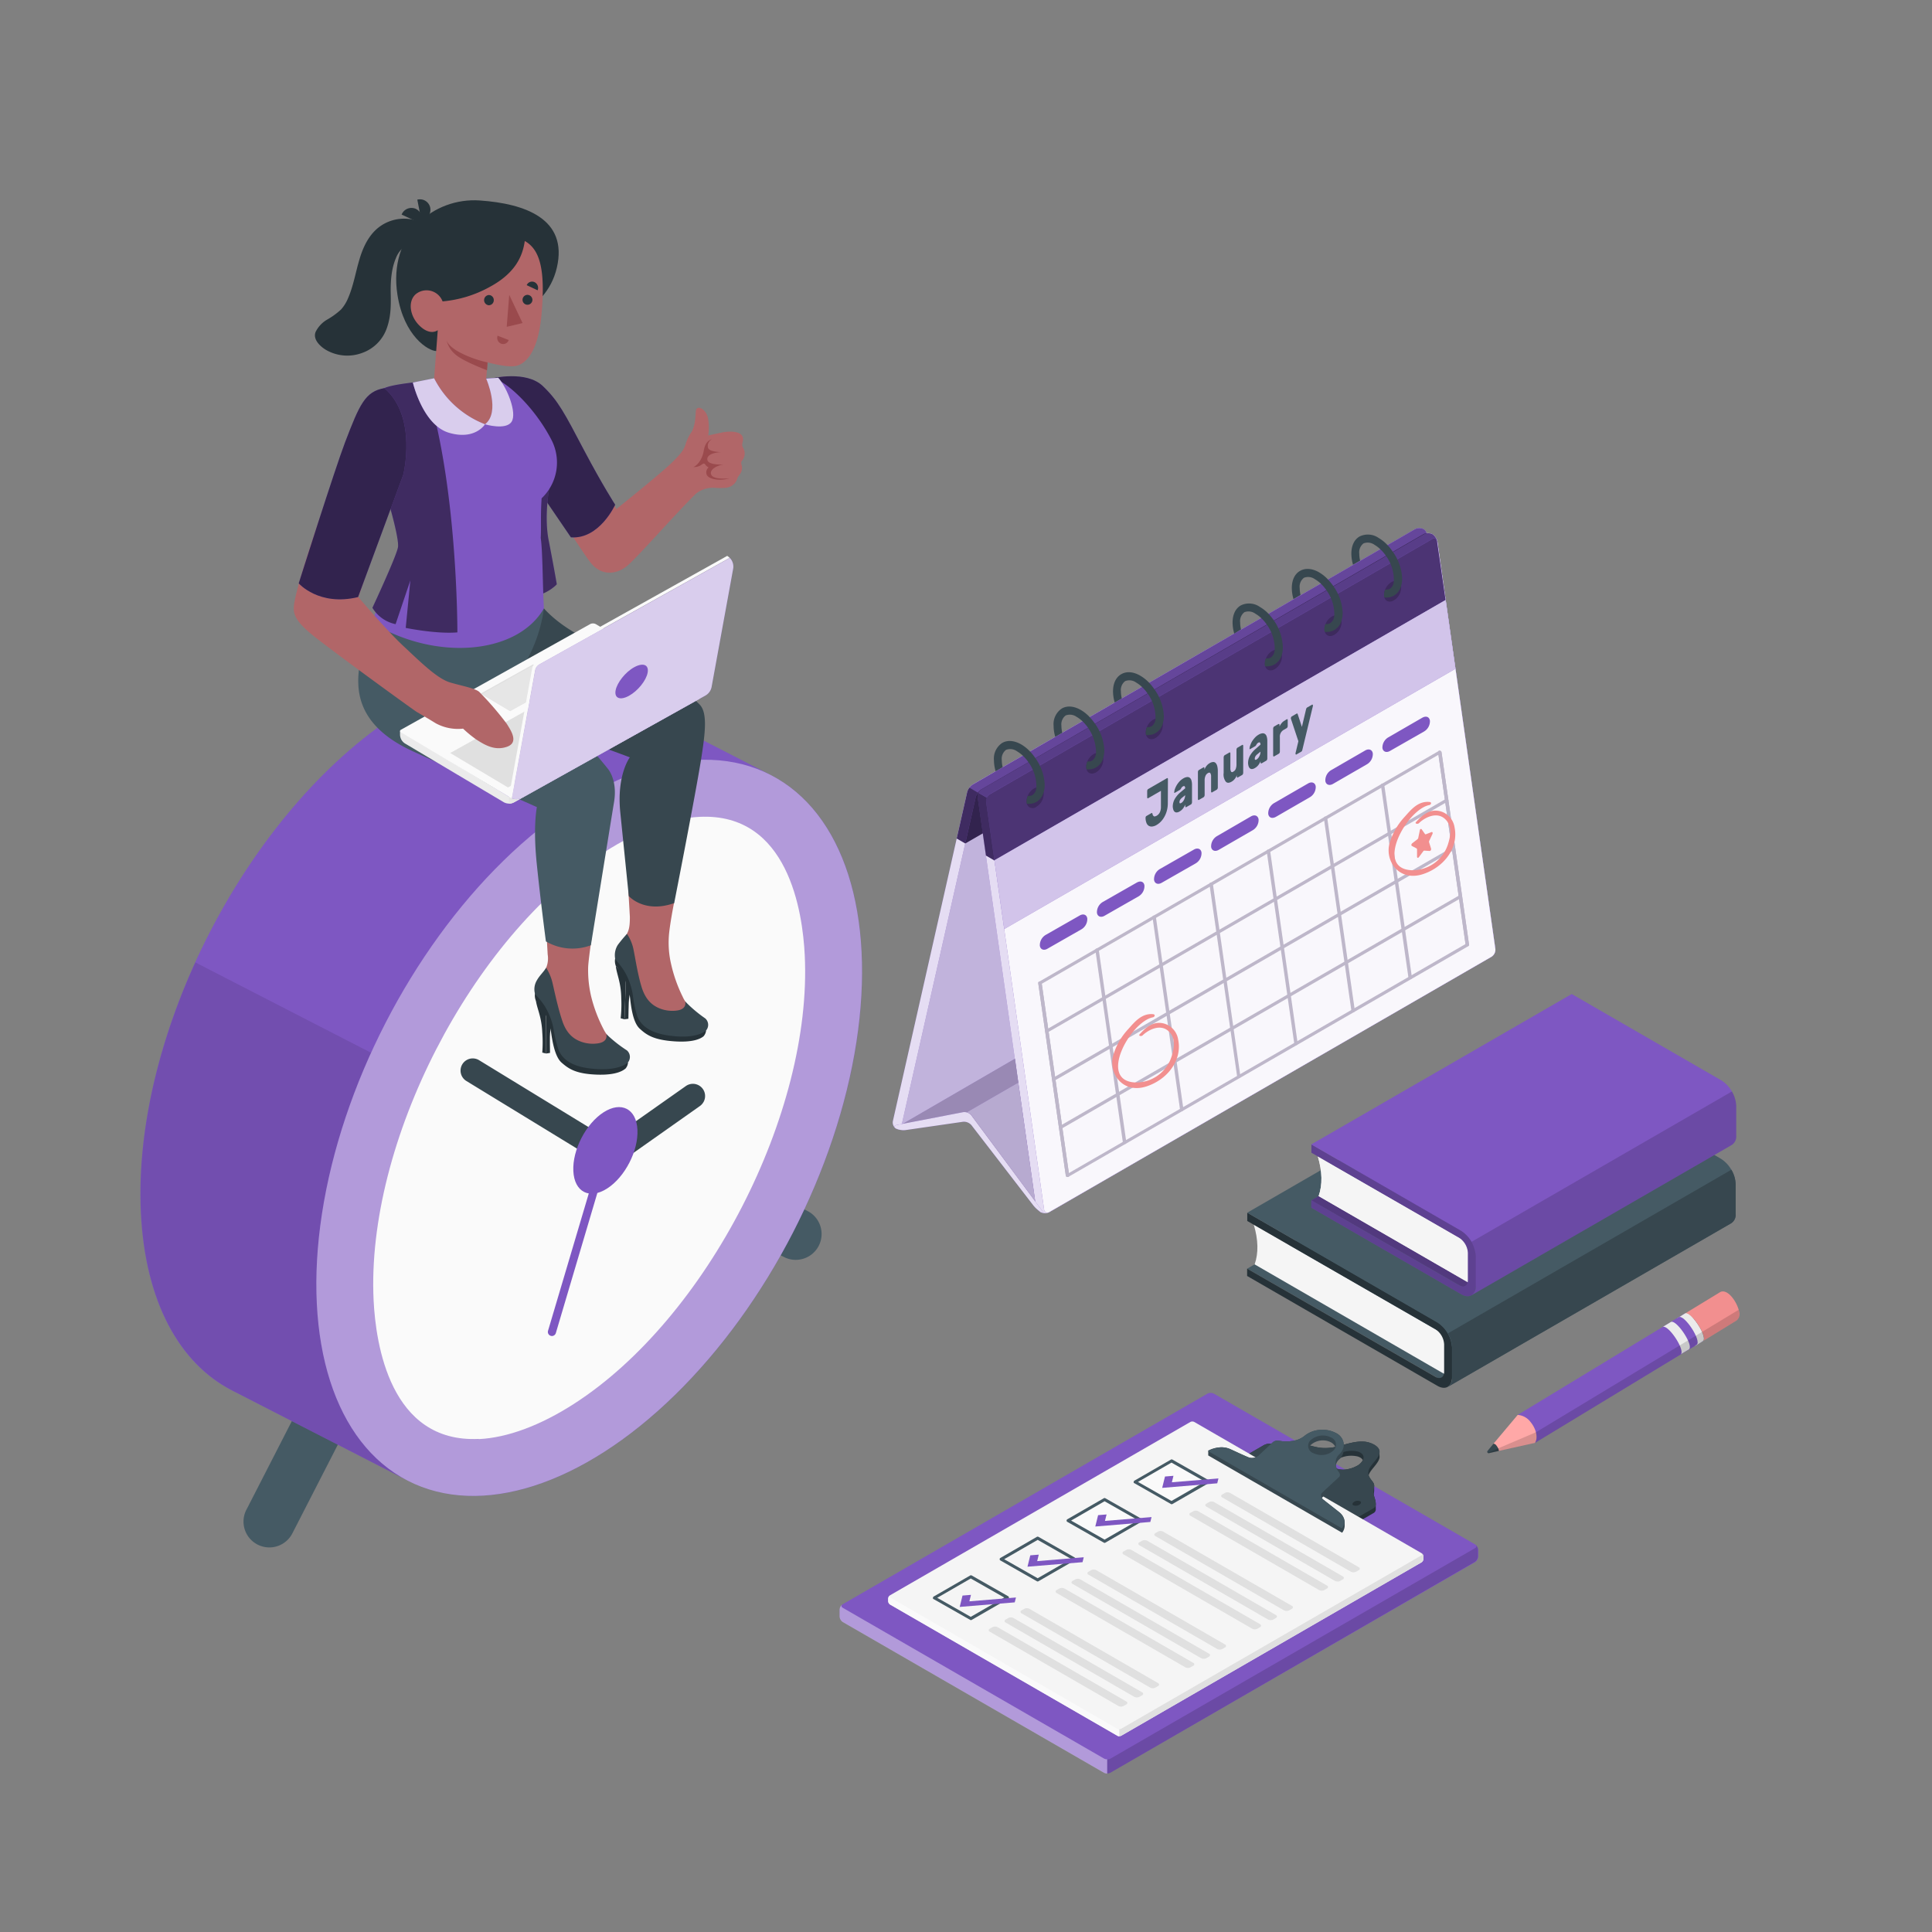 <svg xmlns="http://www.w3.org/2000/svg" viewBox="0 0 500 500"><rect x="0" y="0" width="500" height="500" fill="#808080" stroke="none"/><!--Time Management--><g id="freepik--Calendar--inject-1--inject-5"><g id="freepik--calendar--inject-1--inject-5"><g id="freepik--calendar--inject-1--inject-5"><path d="M231.89,292.08a1.89,1.89,0,0,1-.8-2L250.31,205a3.58,3.58,0,0,1,1.47-2L366.18,137a2.52,2.52,0,0,1,2.27,0,1.91,1.91,0,0,1,.81,2L350,224a3.49,3.49,0,0,1-1.47,2L234.16,292A2.52,2.52,0,0,1,231.89,292.08Z" style="fill:#7E57C2"></path><path d="M231.89,292.08a1.89,1.89,0,0,1-.8-2L250.31,205a3.58,3.58,0,0,1,1.47-2L366.18,137a2.52,2.52,0,0,1,2.27,0,1.91,1.91,0,0,1,.81,2L350,224a3.49,3.49,0,0,1-1.47,2L234.16,292A2.52,2.52,0,0,1,231.89,292.08Z" style="fill:#fff;opacity:0.8"></path><path d="M252.51,206.29l-19.22,85.1c-.17.73.23,1,.87.65L348.56,226a3.49,3.49,0,0,0,1.47-2l19.23-85.1c.16-.73-.23-1-.88-.64L254,204.29A3.55,3.55,0,0,0,252.51,206.29Z" style="fill:#7E57C2"></path><path d="M252.51,206.29l-19.22,85.1c-.17.73.23,1,.87.65L348.56,226a3.49,3.49,0,0,0,1.47-2l19.23-85.1c.16-.73-.23-1-.88-.64L254,204.29A3.55,3.55,0,0,0,252.51,206.29Z" style="fill:#fff;opacity:0.6"></path><path d="M252.51,206.29l-19.22,85.1c-.17.73.23,1,.87.65L348.56,226a3.49,3.49,0,0,0,1.47-2l19.23-85.1c.16-.73-.23-1-.88-.64L254,204.29A3.55,3.55,0,0,0,252.51,206.29Z" style="opacity:0.05"></path><path d="M370.66,138.2a2.51,2.51,0,0,0-2.28.05L254,204.29a2.15,2.15,0,0,0-1,2l15,105.41a3.1,3.1,0,0,0,1.29,2,2.54,2.54,0,0,0,2.28,0L386,247.61a2.17,2.17,0,0,0,1-2L372,140.18A3.1,3.1,0,0,0,370.66,138.2Z" style="fill:#7E57C2"></path><path d="M370.66,138.2a2.51,2.51,0,0,0-2.28.05L254,204.29a2.15,2.15,0,0,0-1,2l15,105.41a3.1,3.1,0,0,0,1.29,2,2.54,2.54,0,0,0,2.28,0L386,247.61a2.17,2.17,0,0,0,1-2L372,140.18A3.1,3.1,0,0,0,370.66,138.2Z" style="fill:#fff;opacity:0.8"></path><path d="M255.21,207.58l15,105.41a.86.86,0,0,0,1.37.67L386,247.61a2.17,2.17,0,0,0,1-2L372,140.18a.85.85,0,0,0-1.37-.66l-114.39,66A2.16,2.16,0,0,0,255.21,207.58Z" style="fill:#7E57C2"></path><path d="M255.21,207.58l15,105.41a.86.86,0,0,0,1.37.67L386,247.61a2.17,2.17,0,0,0,1-2L372,140.18a.85.85,0,0,0-1.37-.66l-114.39,66A2.16,2.16,0,0,0,255.21,207.58Z" style="fill:#fff;opacity:0.95"></path><path d="M263.54,280.17l-13.43,7.75h0a2,2,0,0,0-.83,0l-15.85,3.05h0L262.67,274Z" style="fill:#7E57C2"></path><path d="M263.54,280.17l-13.43,7.75h0a2,2,0,0,0-.83,0l-15.85,3.05h0L262.67,274Z" style="fill:#fff;opacity:0.5"></path><path d="M263.54,280.17l-13.43,7.75h0a2,2,0,0,0-.83,0l-15.85,3.05h0L262.67,274Z" style="opacity:0.2"></path><path d="M267.92,310.9l-16.5-22.24a2.26,2.26,0,0,0-1.25-.78l13.37-7.71Z" style="fill:#7E57C2"></path><path d="M267.92,310.9l-16.5-22.24a2.26,2.26,0,0,0-1.25-.78l13.37-7.71Z" style="fill:#fff;opacity:0.6"></path><path d="M267.92,310.9l-16.5-22.24a2.26,2.26,0,0,0-1.25-.78l13.37-7.71Z" style="opacity:0.1"></path><path d="M267.41,311.94l-16-20.75a2.59,2.59,0,0,0-2.17-.88l-14.94,2.16a4.4,4.4,0,0,1-2.44-.44c-.61-.35-.51-.75.23-.89l17.16-3.31a2.34,2.34,0,0,1,2.14.84l18.21,24.52c.44.61.31.81-.3.46A8,8,0,0,1,267.41,311.94Z" style="fill:#7E57C2"></path><path d="M267.41,311.94l-16-20.75a2.59,2.59,0,0,0-2.17-.88l-14.94,2.16a4.4,4.4,0,0,1-2.44-.44c-.61-.35-.51-.75.23-.89l17.16-3.31a2.34,2.34,0,0,1,2.14.84l18.21,24.52c.44.61.31.81-.3.46A8,8,0,0,1,267.41,311.94Z" style="fill:#fff;opacity:0.8"></path><path d="M369.29,138.47a1.86,1.86,0,0,0-.83-1.54,2.54,2.54,0,0,0-2.28,0L251.78,203a3.61,3.61,0,0,0-1.47,2l-2.71,12,2.2,1.27,116.74-67.4,2.72-12a2.13,2.13,0,0,0,0-.42Z" style="fill:#7E57C2"></path><path d="M369.26,138.89c.16-.73-.23-1-.88-.64L254,204.29a3.55,3.55,0,0,0-1.48,2l-2.71,12,116.74-67.4Z" style="opacity:0.6"></path><path d="M253.09,205.13a3.13,3.13,0,0,0-.57,1.16l-2.72,12L247.6,217l2.71-12a3.24,3.24,0,0,1,.58-1.16Z" style="opacity:0.5"></path><path d="M369.29,138.47c-.05-.41-.41-.52-.91-.22L254,204.29a3.08,3.08,0,0,0-.9.84l-2.2-1.27a3.18,3.18,0,0,1,.89-.84L366.18,137a2.54,2.54,0,0,1,2.28,0A1.86,1.86,0,0,1,369.29,138.47Z" style="opacity:0.2"></path><path d="M372.09,141.19h0l-.14-1,0-.15s0,0,0,0h0a3.13,3.13,0,0,0-1.25-1.79,2.51,2.51,0,0,0-2.28.05L254,204.29a2,2,0,0,0-.79.9h0a2,2,0,0,0-.2,1.12l2.16,15.1,2.2,1.28,116.75-67.4Z" style="fill:#7E57C2"></path><path d="M374.11,155.29l-116.75,67.4-2.15-15.11a2,2,0,0,1,.19-1.12,2.17,2.17,0,0,1,.79-.9l114.4-66a.83.83,0,0,1,1.31.43V140l0,.15.14,1h0Z" style="opacity:0.4"></path><path d="M257.36,222.69l-2.2-1.28L253,206.31a2,2,0,0,1,.2-1.12l2.21,1.27a2,2,0,0,0-.2,1.12Z" style="opacity:0.5"></path><path d="M371.91,140a.83.83,0,0,0-1.32-.47l-114.4,66a2,2,0,0,0-.78.9l-2.21-1.27a2,2,0,0,1,.79-.9l114.39-66a2.51,2.51,0,0,1,2.28-.05A3,3,0,0,1,371.91,140Z" style="opacity:0.3"></path><g style="opacity:0.2"><path d="M265.7,207.7a3.94,3.94,0,0,1,1.86-3.62c1.22-.7,2.35-.22,2.54,1.08a3.93,3.93,0,0,1-1.87,3.62A1.54,1.54,0,0,1,265.7,207.7Z"></path><path d="M281.13,198.8a3.91,3.91,0,0,1,1.87-3.62c1.21-.71,2.35-.22,2.53,1.07a3.94,3.94,0,0,1-1.86,3.63C282.45,200.58,281.31,200.1,281.13,198.8Z"></path><path d="M296.54,189.9a3.92,3.92,0,0,1,1.86-3.62c1.22-.7,2.35-.22,2.54,1.08a4,4,0,0,1-1.87,3.62C297.86,191.68,296.72,191.2,296.54,189.9Z"></path><path d="M327.37,172.1a3.92,3.92,0,0,1,1.86-3.62c1.22-.7,2.35-.22,2.54,1.08a3.94,3.94,0,0,1-1.87,3.62C328.69,173.88,327.55,173.4,327.37,172.1Z"></path><path d="M342.8,163.19a3.91,3.91,0,0,1,1.87-3.62c1.21-.7,2.35-.22,2.53,1.08a3.92,3.92,0,0,1-1.86,3.62C344.12,165,343,164.49,342.8,163.19Z"></path><path d="M358.21,154.29a3.94,3.94,0,0,1,1.86-3.62c1.22-.7,2.35-.22,2.54,1.08a3.93,3.93,0,0,1-1.87,3.62C359.53,156.07,358.39,155.59,358.21,154.29Z"></path></g><path d="M270.37,203.06a7.23,7.23,0,0,1-.12,1.33,6.56,6.56,0,0,1-.17.67,4.08,4.08,0,0,1-1.84,2.46,3.81,3.81,0,0,1-1.95.51l-.54,0-.06-.29a3.47,3.47,0,0,1,.29-1.77,2,2,0,0,0,1.23-.21,2.56,2.56,0,0,0,1-1.92.38.38,0,0,0,0-.1,6.12,6.12,0,0,0,0-.65,10.68,10.68,0,0,0-2.06-5.85,11.37,11.37,0,0,0-1.46-1.69,8.28,8.28,0,0,0-1.47-1.1,3,3,0,0,0-2.86-.39,2.92,2.92,0,0,0-1.1,2.67,8,8,0,0,0,.23,1.82l-1.85,1.07,0-.12a10.39,10.39,0,0,1-.41-2.77,4.84,4.84,0,0,1,2.14-4.46c1.37-.79,3.11-.65,4.93.39a10.14,10.14,0,0,1,2.27,1.83,12.53,12.53,0,0,1,1.39,1.73A12.83,12.83,0,0,1,270.37,203.06Z" style="fill:#37474f"></path><path d="M285.8,194.15a7.15,7.15,0,0,1-.12,1.33,5,5,0,0,1-.16.69,4.12,4.12,0,0,1-1.85,2.44,3.81,3.81,0,0,1-1.95.51l-.53,0a1.36,1.36,0,0,1-.06-.29,3.37,3.37,0,0,1,.28-1.77,2,2,0,0,0,1.23-.21,2.51,2.51,0,0,0,1-1.92.31.31,0,0,0,0-.09,4.41,4.41,0,0,0,0-.66,11.49,11.49,0,0,0-3.52-7.54,7.93,7.93,0,0,0-1.47-1.1,3,3,0,0,0-2.86-.38,2.91,2.91,0,0,0-1.1,2.66,8,8,0,0,0,.23,1.82l-1.85,1.07,0-.12a10.36,10.36,0,0,1-.4-2.77,4.84,4.84,0,0,1,2.13-4.46c1.37-.79,3.12-.65,4.93.39a10.14,10.14,0,0,1,2.27,1.83,13.85,13.85,0,0,1,1.39,1.73A12.75,12.75,0,0,1,285.8,194.15Z" style="fill:#37474f"></path><path d="M301.2,185.25a8.36,8.36,0,0,1-.11,1.34,5.2,5.2,0,0,1-.17.68,4,4,0,0,1-1.84,2.44,3.82,3.82,0,0,1-1.95.52,3.15,3.15,0,0,1-.53,0,1.36,1.36,0,0,1-.06-.29,3.37,3.37,0,0,1,.28-1.77,1.88,1.88,0,0,0,1.22-.21,2.5,2.5,0,0,0,1-1.92.28.28,0,0,0,0-.09,4.33,4.33,0,0,0,0-.66,10.73,10.73,0,0,0-2.06-5.84,10.89,10.89,0,0,0-1.46-1.69,8.35,8.35,0,0,0-1.47-1.11,3,3,0,0,0-2.86-.38,2.91,2.91,0,0,0-1.1,2.67,8,8,0,0,0,.23,1.82l-1.86,1.07,0-.13a10.37,10.37,0,0,1-.41-2.76c0-2.09.76-3.67,2.13-4.46s3.12-.66,4.93.39a10.36,10.36,0,0,1,2.28,1.82,13.85,13.85,0,0,1,1.39,1.73A12.82,12.82,0,0,1,301.2,185.25Z" style="fill:#37474f"></path><path d="M332,167.48a7.24,7.24,0,0,1-.11,1.33,7,7,0,0,1-.17.69,4.12,4.12,0,0,1-1.85,2.44,3.85,3.85,0,0,1-1.94.51,3.08,3.08,0,0,1-.53,0,1.55,1.55,0,0,1-.07-.31,3.41,3.41,0,0,1,.27-1.75,2,2,0,0,0,1.24-.2,2.55,2.55,0,0,0,1.05-2,.15.15,0,0,1,0-.07,6.18,6.18,0,0,0,0-.65,10.76,10.76,0,0,0-2.07-5.87,10.87,10.87,0,0,0-1.47-1.69,8.15,8.15,0,0,0-1.45-1.08,3,3,0,0,0-2.86-.39,2.94,2.94,0,0,0-1.09,2.67,7.74,7.74,0,0,0,.22,1.79L319.4,164l0-.1a10.37,10.37,0,0,1-.41-2.76c0-2.09.76-3.67,2.13-4.46a4.84,4.84,0,0,1,4.93.39,9.72,9.72,0,0,1,2.26,1.81,14.09,14.09,0,0,1,1.4,1.73A12.87,12.87,0,0,1,332,167.48Z" style="fill:#37474f"></path><path d="M347.48,158.57a7.34,7.34,0,0,1-.12,1.34c-.05.24-.1.46-.17.69a4,4,0,0,1-1.84,2.43,3.81,3.81,0,0,1-2,.51,4.71,4.71,0,0,1-.53,0,1.65,1.65,0,0,1-.07-.32,3.34,3.34,0,0,1,.27-1.74,1.93,1.93,0,0,0,1.24-.21,2.52,2.52,0,0,0,1.05-2,.15.15,0,0,0,0-.07,6,6,0,0,0,0-.65,10.63,10.63,0,0,0-2.08-5.86,11,11,0,0,0-1.46-1.7,8.52,8.52,0,0,0-1.45-1.08,3,3,0,0,0-2.86-.38,2.89,2.89,0,0,0-1.1,2.67,8.31,8.31,0,0,0,.22,1.78l-1.85,1.08,0-.1a10.37,10.37,0,0,1-.41-2.76c0-2.09.76-3.68,2.14-4.46s3.12-.66,4.92.38A10,10,0,0,1,343.7,150h0a13.92,13.92,0,0,1,1.4,1.73A12.82,12.82,0,0,1,347.48,158.57Z" style="fill:#37474f"></path><path d="M362.88,149.67a7.34,7.34,0,0,1-.12,1.34,6.57,6.57,0,0,1-.16.67,4.11,4.11,0,0,1-1.85,2.46,3.88,3.88,0,0,1-1.95.5l-.52,0a1.65,1.65,0,0,1-.07-.32,3.37,3.37,0,0,1,.27-1.74,2,2,0,0,0,1.24-.21,2.53,2.53,0,0,0,1-2,.13.13,0,0,0,0-.06,4.41,4.41,0,0,0,0-.66,10.65,10.65,0,0,0-2.07-5.86,10.94,10.94,0,0,0-1.47-1.69,8,8,0,0,0-1.44-1.09,3,3,0,0,0-2.86-.38,2.89,2.89,0,0,0-1.1,2.67,7.74,7.74,0,0,0,.22,1.79l-1.86,1.07,0-.1a10.37,10.37,0,0,1-.41-2.76c0-2.09.76-3.67,2.13-4.46a4.86,4.86,0,0,1,4.93.38,10,10,0,0,1,2.25,1.81,12.54,12.54,0,0,1,1.4,1.74A12.79,12.79,0,0,1,362.88,149.67Z" style="fill:#37474f"></path><polygon points="259.91 240.44 376.64 173.1 374.11 155.29 257.36 222.64 259.91 240.44" style="fill:#7E57C2"></polygon><g style="opacity:0.65"><polygon points="259.91 240.44 376.64 173.1 374.11 155.29 257.36 222.64 259.91 240.44" style="fill:#fff"></polygon></g><path d="M269.11,244.76c.15,1,1.06,1.32,2,.75l8.76-5a3.1,3.1,0,0,0,1.52-2.81c-.14-1-1.05-1.32-2-.75l-8.76,5A3.11,3.11,0,0,0,269.11,244.76Z" style="fill:#7E57C2"></path><path d="M283.89,236.23c.14,1,1.05,1.32,2,.75l8.76-5a3.09,3.09,0,0,0,1.53-2.81c-.14-1-1-1.32-2-.75l-8.76,5A3.09,3.09,0,0,0,283.89,236.23Z" style="fill:#7E57C2"></path><path d="M298.67,227.7c.14,1,1.05,1.32,2,.75l8.76-5a3.08,3.08,0,0,0,1.52-2.81c-.14-1-1.05-1.32-2-.75l-8.76,5A3.09,3.09,0,0,0,298.67,227.7Z" style="fill:#7E57C2"></path><path d="M313.44,219.17c.14,1,1.05,1.32,2,.75l8.76-5.06a3.07,3.07,0,0,0,1.52-2.8c-.14-1-1.05-1.32-2-.76L315,216.36A3.08,3.08,0,0,0,313.44,219.17Z" style="fill:#7E57C2"></path><path d="M328.22,210.63c.14,1,1,1.32,2,.76l8.76-5.06a3.09,3.09,0,0,0,1.53-2.8c-.14-1-1.05-1.32-2-.76l-8.76,5.06A3.08,3.08,0,0,0,328.22,210.63Z" style="fill:#7E57C2"></path><path d="M343,202.1c.14,1,1.05,1.32,2,.76l8.76-5.06a3.09,3.09,0,0,0,1.52-2.81c-.14-1-1.05-1.32-2-.75l-8.76,5.06A3.08,3.08,0,0,0,343,202.1Z" style="fill:#7E57C2"></path><path d="M357.77,193.57c.14,1,1.05,1.32,2,.75l8.76-5a3.08,3.08,0,0,0,1.53-2.81c-.14-1-1-1.32-2-.75l-8.76,5.06A3.07,3.07,0,0,0,357.77,193.57Z" style="fill:#7E57C2"></path><g style="opacity:0.17"><path d="M379.8,244.86a.46.46,0,0,1-.49-.36l-7.14-49.84a.37.37,0,0,1,.39-.4.49.49,0,0,1,.5.36l7.13,49.84A.37.37,0,0,1,379.8,244.86Z" style="fill:#7E57C2"></path><path d="M365,253.4a.46.46,0,0,1-.49-.36l-7.14-49.84a.37.37,0,0,1,.39-.4.46.46,0,0,1,.49.36L365.41,253A.37.37,0,0,1,365,253.4Z" style="fill:#7E57C2"></path><path d="M350.24,261.93a.48.48,0,0,1-.5-.36l-7.13-49.84a.37.37,0,0,1,.38-.4.47.47,0,0,1,.5.36l7.14,49.84A.37.37,0,0,1,350.24,261.93Z" style="fill:#7E57C2"></path><path d="M335.46,270.47a.48.48,0,0,1-.5-.37l-7.14-49.84a.37.37,0,0,1,.39-.39.47.47,0,0,1,.5.36l7.13,49.84A.37.37,0,0,1,335.46,270.47Z" style="fill:#7E57C2"></path><path d="M320.68,279a.47.47,0,0,1-.5-.36L313,228.8a.37.37,0,0,1,.39-.4.48.48,0,0,1,.5.36l7.13,49.84A.37.37,0,0,1,320.68,279Z" style="fill:#7E57C2"></path><path d="M305.89,287.54a.47.47,0,0,1-.49-.37l-7.14-49.84c0-.21.14-.38.39-.39a.46.46,0,0,1,.49.36l7.14,49.84A.37.37,0,0,1,305.89,287.54Z" style="fill:#7E57C2"></path><path d="M291.11,296.07a.48.48,0,0,1-.5-.36l-7.13-49.84a.37.37,0,0,1,.39-.4.46.46,0,0,1,.49.36l7.14,49.84A.37.37,0,0,1,291.11,296.07Z" style="fill:#7E57C2"></path><path d="M276.33,304.6a.47.47,0,0,1-.5-.36l-7.14-49.84a.38.38,0,0,1,.39-.4.48.48,0,0,1,.5.37l7.14,49.84A.37.37,0,0,1,276.33,304.6Z" style="fill:#7E57C2"></path><path d="M271,267.22a.47.47,0,0,1-.41-.17.33.33,0,0,1,.08-.52l103.48-59.75a.51.51,0,0,1,.62.12.33.33,0,0,1-.09.52L271.19,267.16A.42.42,0,0,1,271,267.22Z" style="fill:#7E57C2"></path><path d="M272.76,279.68a.5.5,0,0,1-.41-.17.33.33,0,0,1,.09-.52l103.47-59.75a.52.52,0,0,1,.63.12.34.34,0,0,1-.09.52L273,279.62A.39.39,0,0,1,272.76,279.68Z" style="fill:#7E57C2"></path><path d="M274.54,292.14a.5.5,0,0,1-.41-.17.34.34,0,0,1,.09-.53L377.7,231.7a.51.51,0,0,1,.62.12.33.33,0,0,1-.09.52L274.76,292.08A.43.43,0,0,1,274.54,292.14Z" style="fill:#7E57C2"></path><path d="M276.33,304.6a.45.45,0,0,1-.23,0,.41.41,0,0,1-.27-.32l-7.14-49.84a.36.36,0,0,1,.18-.34l103.47-59.74a.51.51,0,0,1,.45,0,.44.44,0,0,1,.27.31l7.13,49.84a.34.34,0,0,1-.17.34L276.54,304.54A.37.37,0,0,1,276.33,304.6Zm-6.72-50,7,49,102.66-59.27-7-49Z" style="fill:#7E57C2"></path></g><g style="opacity:0.17"><path d="M379.8,244.86a.46.46,0,0,1-.49-.36l-7.14-49.84a.37.37,0,0,1,.39-.4.49.49,0,0,1,.5.36l7.13,49.84A.37.37,0,0,1,379.8,244.86Z"></path><path d="M365,253.4a.46.46,0,0,1-.49-.36l-7.14-49.84a.37.37,0,0,1,.39-.4.46.46,0,0,1,.49.36L365.41,253A.37.37,0,0,1,365,253.4Z"></path><path d="M350.24,261.93a.48.48,0,0,1-.5-.36l-7.13-49.84a.37.37,0,0,1,.38-.4.47.47,0,0,1,.5.36l7.14,49.84A.37.37,0,0,1,350.24,261.93Z"></path><path d="M335.46,270.47a.48.48,0,0,1-.5-.37l-7.14-49.84a.37.37,0,0,1,.39-.39.47.47,0,0,1,.5.36l7.13,49.84A.37.37,0,0,1,335.46,270.47Z"></path><path d="M320.68,279a.47.47,0,0,1-.5-.36L313,228.8a.37.37,0,0,1,.39-.4.48.48,0,0,1,.5.36l7.13,49.84A.37.37,0,0,1,320.68,279Z"></path><path d="M305.89,287.54a.47.47,0,0,1-.49-.37l-7.14-49.84c0-.21.14-.38.39-.39a.46.46,0,0,1,.49.36l7.14,49.84A.37.37,0,0,1,305.89,287.54Z"></path><path d="M291.11,296.07a.48.48,0,0,1-.5-.36l-7.13-49.84a.37.37,0,0,1,.39-.4.46.46,0,0,1,.49.36l7.14,49.84A.37.37,0,0,1,291.11,296.07Z"></path><path d="M276.33,304.6a.47.47,0,0,1-.5-.36l-7.14-49.84a.38.38,0,0,1,.39-.4.48.48,0,0,1,.5.37l7.14,49.84A.37.37,0,0,1,276.33,304.6Z"></path><path d="M271,267.22a.47.47,0,0,1-.41-.17.33.33,0,0,1,.08-.52l103.48-59.75a.51.51,0,0,1,.62.12.33.33,0,0,1-.09.52L271.19,267.16A.42.42,0,0,1,271,267.22Z"></path><path d="M272.76,279.68a.5.5,0,0,1-.41-.17.33.33,0,0,1,.09-.52l103.47-59.75a.52.52,0,0,1,.63.12.34.34,0,0,1-.09.52L273,279.62A.39.39,0,0,1,272.76,279.68Z"></path><path d="M274.54,292.14a.5.5,0,0,1-.41-.17.34.34,0,0,1,.09-.53L377.7,231.7a.51.51,0,0,1,.62.12.33.33,0,0,1-.09.52L274.76,292.08A.43.43,0,0,1,274.54,292.14Z"></path><path d="M276.33,304.6a.45.45,0,0,1-.23,0,.41.41,0,0,1-.27-.32l-7.14-49.84a.36.36,0,0,1,.18-.34l103.47-59.74a.51.51,0,0,1,.45,0,.44.44,0,0,1,.27.31l7.13,49.84a.34.34,0,0,1-.17.34L276.54,304.54A.37.37,0,0,1,276.33,304.6Zm-6.72-50,7,49,102.66-59.27-7-49Z"></path></g></g><path d="M302.23,207.88a7.38,7.38,0,0,1-.23,1.85,6.67,6.67,0,0,1-.63,1.6,5.81,5.81,0,0,1-.92,1.28,5.25,5.25,0,0,1-1.1.88,2.86,2.86,0,0,1-1.15.41,1.47,1.47,0,0,1-.9-.18,1.51,1.51,0,0,1-.6-.76,3.55,3.55,0,0,1-.23-1.32.66.66,0,0,1,.06-.27.35.35,0,0,1,.15-.18l1.24-.72c.12-.07.2-.08.24-.05a.68.68,0,0,1,.12.28.8.8,0,0,0,.36.56c.16.08.4,0,.71-.15a2.09,2.09,0,0,0,.83-.91,3.24,3.24,0,0,0,.27-1.38v-4.16l-3.3,1.91a.15.15,0,0,1-.19,0,.33.33,0,0,1-.07-.24v-1.58a.74.74,0,0,1,.07-.32.5.5,0,0,1,.19-.23L302,201.4a.14.14,0,0,1,.18,0,.29.29,0,0,1,.08.24Z" style="fill:#455a64"></path><path d="M303.51,208.74a4,4,0,0,1,.49-1.91,6.52,6.52,0,0,1,1.59-1.86l1.13-.95a.76.76,0,0,0-.13-.51c-.08-.11-.23-.1-.43,0a1.13,1.13,0,0,0-.35.29,2.62,2.62,0,0,0-.17.28,1.07,1.07,0,0,1-.17.24.86.86,0,0,1-.18.14l-1.23.71a.15.15,0,0,1-.16,0,.25.25,0,0,1,0-.21,2.65,2.65,0,0,1,.19-.82,5.81,5.81,0,0,1,.48-1,6.19,6.19,0,0,1,.72-.94,4.16,4.16,0,0,1,.92-.73,2.4,2.4,0,0,1,1-.37,1,1,0,0,1,.72.2,1.35,1.35,0,0,1,.42.7,4,4,0,0,1,.14,1.12v4.51a.72.72,0,0,1-.08.32.49.49,0,0,1-.18.23l-1.22.7a.14.14,0,0,1-.18,0,.33.33,0,0,1-.08-.24v-.41a5,5,0,0,1-.58,1,3.13,3.13,0,0,1-.9.78,1.66,1.66,0,0,1-.74.25.8.8,0,0,1-.54-.18,1.2,1.2,0,0,1-.34-.55A3.23,3.23,0,0,1,303.51,208.74Zm2.2-.94a1.27,1.27,0,0,0,.4-.34,2.44,2.44,0,0,0,.32-.49,2.78,2.78,0,0,0,.21-.57,2.61,2.61,0,0,0,.08-.6l-.89.72a2.14,2.14,0,0,0-.42.49,1.06,1.06,0,0,0-.16.56c0,.19,0,.29.12.32S305.56,207.89,305.71,207.8Z" style="fill:#455a64"></path><path d="M315.17,203.8a.67.67,0,0,1-.08.33.49.49,0,0,1-.18.23l-1.22.7a.14.14,0,0,1-.18,0,.33.33,0,0,1-.08-.24V201a1.59,1.59,0,0,0-.2-.91c-.14-.18-.35-.18-.64,0a1.44,1.44,0,0,0-.63.76,2.9,2.9,0,0,0-.2,1.14v3.76a.8.8,0,0,1-.08.33.49.49,0,0,1-.18.23l-1.22.7a.15.15,0,0,1-.19,0,.33.33,0,0,1-.07-.24v-6.94a.78.78,0,0,1,.07-.33.53.53,0,0,1,.19-.22l1.17-.68a.14.14,0,0,1,.18,0,.3.3,0,0,1,.08.23v.35c.05-.13.12-.27.19-.43a3.68,3.68,0,0,1,.28-.45,3.78,3.78,0,0,1,.38-.43,2.78,2.78,0,0,1,.51-.37,1.91,1.91,0,0,1,.85-.29.86.86,0,0,1,.67.23,1.81,1.81,0,0,1,.43.81,5.59,5.59,0,0,1,.15,1.43Z" style="fill:#455a64"></path><path d="M316.68,196a.79.79,0,0,1,.08-.32.49.49,0,0,1,.18-.23l1.22-.7a.14.14,0,0,1,.18,0,.33.33,0,0,1,.08.24v3.77a1.79,1.79,0,0,0,.18.92c.13.19.33.2.61,0a1.34,1.34,0,0,0,.61-.73,3.31,3.31,0,0,0,.18-1.13v-3.77a.78.78,0,0,1,.07-.33.47.47,0,0,1,.19-.22l1.22-.71a.14.14,0,0,1,.18,0,.32.32,0,0,1,.08.23V200a.8.8,0,0,1-.08.33.54.54,0,0,1-.18.23l-1.13.64a.14.14,0,0,1-.18,0,.33.33,0,0,1-.08-.24v-.34a3.15,3.15,0,0,1-.19.43,2.61,2.61,0,0,1-.27.44,3.78,3.78,0,0,1-.38.43,3,3,0,0,1-.52.38c-.63.36-1.12.38-1.49,0a3.08,3.08,0,0,1-.56-2.25Z" style="fill:#455a64"></path><path d="M323,197.47a4.07,4.07,0,0,1,.49-1.9,6.72,6.72,0,0,1,1.59-1.86l1.13-1a.83.83,0,0,0-.12-.51c-.09-.11-.23-.1-.44,0a1,1,0,0,0-.34.29,3,3,0,0,0-.18.28,1.09,1.09,0,0,1-.16.24.94.94,0,0,1-.19.14l-1.23.71a.15.15,0,0,1-.16,0,.3.3,0,0,1,0-.21,2.75,2.75,0,0,1,.2-.83,5.29,5.29,0,0,1,.47-1,7,7,0,0,1,.73-.94,3.9,3.9,0,0,1,.91-.73,2.48,2.48,0,0,1,1-.37,1,1,0,0,1,.72.2,1.35,1.35,0,0,1,.42.7,4,4,0,0,1,.14,1.12v4.51a.72.72,0,0,1-.08.32.45.45,0,0,1-.19.23l-1.21.7c-.08,0-.14,0-.19,0a.33.33,0,0,1-.08-.24V197a4.54,4.54,0,0,1-.57,1,3,3,0,0,1-.91.78,1.62,1.62,0,0,1-.74.25.84.84,0,0,1-.54-.18,1.28,1.28,0,0,1-.33-.55A2.88,2.88,0,0,1,323,197.47Zm2.21-.93a1.36,1.36,0,0,0,.39-.34,2.07,2.07,0,0,0,.32-.49,3.54,3.54,0,0,0,.22-.57,2.6,2.6,0,0,0,.07-.61l-.89.73a2.14,2.14,0,0,0-.42.49,1.16,1.16,0,0,0-.16.56c0,.18,0,.29.12.32A.44.44,0,0,0,325.22,196.54Z" style="fill:#455a64"></path><path d="M333,186.15a.14.14,0,0,1,.18,0c.06,0,.08.12.08.23v1.51a.61.61,0,0,1-.08.32.49.49,0,0,1-.18.23l-.88.51a2,2,0,0,0-.89,1.88v3.66a.78.78,0,0,1-.07.33.57.57,0,0,1-.19.23l-1.22.7a.14.14,0,0,1-.18,0,.33.33,0,0,1-.08-.24v-6.94a.8.8,0,0,1,.08-.33.46.46,0,0,1,.18-.22l1.12-.65c.08,0,.14,0,.19,0a.33.33,0,0,1,.08.24V188a4.1,4.1,0,0,1,.53-.84,2.56,2.56,0,0,1,.75-.64Z" style="fill:#455a64"></path><path d="M337.06,194a1.9,1.9,0,0,1-.09.29.49.49,0,0,1-.19.23l-1.26.73a.13.13,0,0,1-.17,0,.32.32,0,0,1-.07-.22s0-.07,0-.11l.74-3.09L334.08,186a.31.31,0,0,1,0-.1.75.75,0,0,1,.06-.29.49.49,0,0,1,.17-.2l1.26-.73a.14.14,0,0,1,.19,0,.69.69,0,0,1,.1.19l1.07,3.25,1.06-4.49a1.25,1.25,0,0,1,.1-.29.48.48,0,0,1,.18-.23l1.28-.73a.12.12,0,0,1,.16,0,.29.29,0,0,1,.07.22.41.41,0,0,1,0,.11Z" style="fill:#455a64"></path><path d="M367.91,214.61l.87,1.23a.19.19,0,0,0,.23.07l1.47-.57c.23-.09.37.2.24.49l-.86,1.84a.49.49,0,0,0,0,.35l.5,1.61c.08.26-.13.61-.35.6l-1.4-.09a.3.3,0,0,0-.26.15l-1.16,1.56c-.19.25-.45.18-.46-.12v-1.9a.28.28,0,0,0-.13-.26l-1.21-.64c-.19-.1-.15-.5.07-.67l1.4-1.09a.57.57,0,0,0,.18-.3l.41-2C367.47,214.59,367.77,214.42,367.91,214.61Z" style="fill:#f28f8f"></path><path d="M376.44,214.13a5.09,5.09,0,0,0-3.75-4.19c-2.8-.71-4.78,1.21-6.23,2.81-.38.43.44.59.75.29,1.52-1.47,4.51-3,6.63-1.2s1.55,4.57.9,6.64a9.66,9.66,0,0,1-9.2,6.74c-10.1-.23-1.44-15.77,4.36-16.87.47-.09.71-.74.06-.8-3-.3-4.84,2.07-6.46,3.87a17.2,17.2,0,0,0-3.86,6.73c-1.33,4.64,2.41,10.11,8.63,8.07C373.72,224.43,377.53,219.4,376.44,214.13Z" style="fill:#f28f8f"></path><path d="M304.91,269.06a5.09,5.09,0,0,0-3.75-4.19c-2.8-.71-4.78,1.2-6.23,2.81-.38.42.44.58.75.29,1.52-1.47,4.51-3,6.63-1.2s1.55,4.57.9,6.64a9.66,9.66,0,0,1-9.2,6.74c-10.1-.23-1.44-15.77,4.36-16.87.47-.09.71-.74.06-.81-3-.29-4.84,2.08-6.46,3.88a17.13,17.13,0,0,0-3.86,6.73c-1.33,4.63,2.41,10.11,8.63,8.07C302.19,279.36,306,274.32,304.91,269.06Z" style="fill:#f28f8f"></path></g></g><g id="freepik--Books--inject-1--inject-5"><g id="freepik--books--inject-1--inject-5"><polygon points="322.79 328.32 374.04 357.76 447.41 315.4 396.16 285.96 322.79 328.32" style="fill:#455a64"></polygon><path d="M374.51,356,324.7,327.22q1.53-4.39-.22-10.27L374,345.47S374.79,348,374.51,356Z" style="fill:#f5f5f5"></path><path d="M372,342.26a8.39,8.39,0,0,1,3.78,6.55v7.65c0,2.41-1.7,3.39-3.78,2.19l-49.25-28.43v-1.9l48.72,28c1.26.72,2.27.14,2.27-1.31l0-7.09a5,5,0,0,0-2.27-3.93l-48.68-28v-2.15Z" style="fill:#263238"></path><path d="M322.79,313.84l73.37-42.36L445.4,299.9a8.36,8.36,0,0,1,3.78,6.55v7.66a2.64,2.64,0,0,1-1.11,2.44l-73.36,42.36a2.66,2.66,0,0,0,1.1-2.44v-7.66a8.35,8.35,0,0,0-3.78-6.55Z" style="fill:#455a64"></path><path d="M374.71,345.08a7.68,7.68,0,0,1,1.11,3.73v7.66a2.66,2.66,0,0,1-1.1,2.44l73.36-42.36a2.64,2.64,0,0,0,1.11-2.44v-7.66a7.65,7.65,0,0,0-1.11-3.72Z" style="fill:#37474f"></path><polygon points="339.36 310.65 380.16 334.05 447.56 295.14 406.76 271.74 339.36 310.65" style="fill:#7E57C2"></polygon><polygon points="339.36 310.65 380.16 334.05 447.56 295.14 406.76 271.74 339.36 310.65" style="opacity:0.35"></polygon><path d="M380.62,332.27l-39.36-22.72q1.55-4.4-.21-10.27l39.11,22.48S380.9,324.24,380.62,332.27Z" style="fill:#ebebeb"></path><path d="M380.62,332.27l-39.36-22.72q1.55-4.4-.21-10.27l39.11,22.48S380.9,324.24,380.62,332.27Z" style="fill:#f5f5f5"></path><path d="M378.15,318.56a8.33,8.33,0,0,1,3.78,6.55v7.65c0,2.41-1.69,3.39-3.78,2.18l-38.79-22.39v-1.9l38.27,22c1.25.72,2.26.13,2.26-1.31l0-7.09a5,5,0,0,0-2.27-3.93l-38.23-22v-2.15Z" style="fill:#7E57C2"></path><path d="M378.15,318.56a8.33,8.33,0,0,1,3.78,6.55v7.65c0,2.41-1.69,3.39-3.78,2.18l-38.79-22.39v-1.9l38.27,22c1.25.72,2.26.13,2.26-1.31l0-7.09a5,5,0,0,0-2.27-3.93l-38.23-22v-2.15Z" style="opacity:0.25"></path><path d="M339.36,296.17l67.4-38.92,38.79,22.39a8.39,8.39,0,0,1,3.78,6.55v7.66a2.64,2.64,0,0,1-1.11,2.44l-67.4,38.92a2.68,2.68,0,0,0,1.11-2.45V325.1a8.36,8.36,0,0,0-3.78-6.55Z" style="fill:#7E57C2"></path><path d="M380.83,321.38a7.74,7.74,0,0,1,1.1,3.72v7.66a2.68,2.68,0,0,1-1.11,2.45l67.4-38.92a2.64,2.64,0,0,0,1.11-2.44v-7.66a7.76,7.76,0,0,0-1.11-3.72Z" style="opacity:0.15"></path></g></g><g id="freepik--List--inject-1--inject-5"><g id="freepik--list--inject-1--inject-5"><path d="M382.58,401.13v1.7a1.85,1.85,0,0,1-.84,1.46L287.4,458.76a1.91,1.91,0,0,1-1.68,0l-67.58-39a1.85,1.85,0,0,1-.84-1.46v-1.69a1.85,1.85,0,0,1,.84-1.46l94.34-54.47a1.84,1.84,0,0,1,1.68,0l67.58,39A1.84,1.84,0,0,1,382.58,401.13Z" style="fill:#7E57C2"></path><path d="M218,415.21c-.34.27-.31.65.12.89l67.58,39a1.63,1.63,0,0,0,.84.2V459a1.77,1.77,0,0,1-.84-.2l-67.58-39a1.85,1.85,0,0,1-.84-1.46v-1.69A1.87,1.87,0,0,1,218,415.21Z" style="fill:#fff;opacity:0.4"></path><path d="M381.88,399.78l0,0,.07.06,0,0,.12.12h0a1.81,1.81,0,0,1,.42.91.71.71,0,0,1,0,.2v1.7a1.9,1.9,0,0,1-.84,1.46L287.4,458.76a1.77,1.77,0,0,1-.84.2v-3.64a1.56,1.56,0,0,0,.84-.2l94.35-54.47a.65.65,0,0,0,.31-.33.43.43,0,0,0-.1-.46A.3.3,0,0,0,381.88,399.78Z" style="opacity:0.15"></path><path d="M357,375.73c0-.63-.38-1.26-1.4-1.85a6.27,6.27,0,0,0-3-.8h-.26c-2.63,0-5.37,1.22-7.7,1.56h-.1c-3.27.45-5-.57-6.6-.73a7.15,7.15,0,0,0-.78,0c-.36,0-.71,0-1.1,0a22.75,22.75,0,0,1-4.26-.09c-1.13-.12-2-.18-2.59-.19H329a3.41,3.41,0,0,0-1.91.37l-3.78,2.19v1.25l28.32,16.36,3.78-2.19a1.11,1.11,0,0,0,.64-1.15v-1.24a5.31,5.31,0,0,0-.31-1.6,6.49,6.49,0,0,1-.22-.94,6.46,6.46,0,0,0,.12-.89c0-.15,0-1,0-1.28a1.39,1.39,0,0,0-.07-.44c-.18-.64-1.07-1.31-1.36-2.27a2.79,2.79,0,0,1,.12-.34c.59-1.36,2.71-3,2.71-4.47C357,376.8,357,376,357,375.73Zm-5.82,3.62a7.27,7.27,0,0,1-2.05.79,5.68,5.68,0,0,1-3.85-.3,1.8,1.8,0,0,1-.68-.66,3.64,3.64,0,0,1,1.53-1.48,7.18,7.18,0,0,1,5.18-.78,3,3,0,0,1,.71.29,1.8,1.8,0,0,1,.68.66A3.55,3.55,0,0,1,351.22,379.35Z" style="fill:#263238"></path><path d="M327.09,374l-3.78,2.19,28.32,16.35,3.78-2.18c.48-.28,1-.66.33-2.74s.13-2.6-.17-3.55-2.07-1.95-1.24-3.87,4.77-4.33,1.31-6.33a6.27,6.27,0,0,0-3-.8h-.26c-2.63,0-5.37,1.22-7.7,1.56h-.1c-3.27.45-5-.57-6.6-.73a7.15,7.15,0,0,0-.78,0c-.36,0-.71,0-1.1,0a22.75,22.75,0,0,1-4.26-.09c-1.13-.12-2-.18-2.59-.19H329A3.41,3.41,0,0,0,327.09,374Zm23.36,14.66a1.76,1.76,0,0,1,1.56-.14c.37.22.26.62-.23.91a1.77,1.77,0,0,1-1.55.13C349.85,389.35,350,389,350.45,388.67Zm-4.28-12.23a7.23,7.23,0,0,1,5.18-.78,3,3,0,0,1,.71.29c1.39.81,1,2.33-.84,3.41a7.56,7.56,0,0,1-2.05.78,5.68,5.68,0,0,1-3.85-.3C343.93,379,344.31,377.51,346.17,376.44Zm-17.57-.39a1.77,1.77,0,0,1,1.55-.13c.38.22.28.62-.22.9a1.75,1.75,0,0,1-1.56.13C328,376.74,328.11,376.33,328.6,376.05Z" style="fill:#37474f"></path><path d="M289.18,449.19l-58.81-33.95a1.11,1.11,0,0,1-.51-.87v-.66a1.11,1.11,0,0,1,.51-.87L308.07,368a1.12,1.12,0,0,1,1,0l58.81,33.95a1.13,1.13,0,0,1,.5.88v.65a1.13,1.13,0,0,1-.5.87l-77.7,44.86A1.06,1.06,0,0,1,289.18,449.19Z" style="fill:#f5f5f5"></path><path d="M230.24,412.93c-.14.16-.1.36.13.49l58.81,34a1,1,0,0,0,.5.12v1.81a.93.93,0,0,1-.5-.12l-58.81-33.95a1.08,1.08,0,0,1-.5-.87v-.66A1.21,1.21,0,0,1,230.24,412.93Z" style="fill:#fafafa"></path><path d="M368,402l.14.14.06.08a1.71,1.71,0,0,1,.14.27,1.21,1.21,0,0,1,.05.18.57.57,0,0,1,0,.13v.65a1.1,1.1,0,0,1-.5.87l-77.7,44.86a1,1,0,0,1-.51.12V447.5a1.07,1.07,0,0,0,.51-.12l77.7-44.86C368.12,402.38,368.16,402.17,368,402Z" style="fill:#e0e0e0"></path><polygon points="303.18 378.07 312.63 383.45 303.18 388.9 293.73 383.53 303.18 378.07" style="fill:#fafafa"></polygon><path d="M303.18,378.52l-8.67,5,8.67,4.93,8.67-5Zm-9.78,5.2a.41.41,0,0,1,0-.19.39.39,0,0,1,.19-.34l9.45-5.45a.37.37,0,0,1,.38,0l9.45,5.37a.4.4,0,0,1,0,.68l-9.45,5.45a.37.37,0,0,1-.38,0l-9.45-5.38A.32.32,0,0,1,293.4,383.72Z" style="fill:#455a64"></path><path d="M317,386.37l-.68.39a.41.41,0,0,0,0,.78l33.29,19.22a1.5,1.5,0,0,0,1.34,0l.69-.4a.41.41,0,0,0,0-.77l-33.29-19.22A1.46,1.46,0,0,0,317,386.37Z" style="fill:#e0e0e0"></path><path d="M312.89,388.75l-.68.39c-.37.22-.37.57,0,.78l33.28,19.22a1.53,1.53,0,0,0,1.35,0l.68-.4a.41.41,0,0,0,0-.77l-33.29-19.22A1.5,1.5,0,0,0,312.89,388.75Z" style="fill:#e0e0e0"></path><path d="M308.79,391.12l-.69.39a.41.41,0,0,0,0,.78l33.29,19.22a1.5,1.5,0,0,0,1.34,0l.69-.4a.41.41,0,0,0,0-.77l-33.29-19.22A1.44,1.44,0,0,0,308.79,391.12Z" style="fill:#e0e0e0"></path><polygon points="300.77 385.06 301.5 382.12 303.69 381.94 303.28 383.61 315.33 382.62 315.02 383.88 300.77 385.06" style="fill:#7E57C2"></polygon><polygon points="285.86 388.07 295.31 393.45 285.86 398.9 276.42 393.52 285.86 388.07" style="fill:#fafafa"></polygon><path d="M285.86,388.52l-8.66,5,8.66,4.93,8.67-5Zm-9.78,5.2a.41.41,0,0,1-.05-.19.39.39,0,0,1,.19-.34l9.45-5.45a.37.37,0,0,1,.38,0l9.45,5.37a.4.4,0,0,1,.2.34.37.37,0,0,1-.2.33l-9.44,5.46a.39.39,0,0,1-.39,0l-9.44-5.38A.4.4,0,0,1,276.08,393.72Z" style="fill:#455a64"></path><path d="M299.7,396.37l-.68.39c-.38.21-.38.56,0,.78l33.28,19.22a1.5,1.5,0,0,0,1.34,0l.69-.4a.41.41,0,0,0,0-.77L301,396.37A1.44,1.44,0,0,0,299.7,396.37Z" style="fill:#e0e0e0"></path><path d="M295.57,398.75l-.68.39a.41.41,0,0,0,0,.78l33.29,19.22a1.5,1.5,0,0,0,1.34,0l.68-.4c.38-.21.38-.56,0-.77l-33.28-19.22A1.46,1.46,0,0,0,295.57,398.75Z" style="fill:#e0e0e0"></path><path d="M291.47,401.12l-.68.39a.41.41,0,0,0,0,.78l33.28,19.22a1.53,1.53,0,0,0,1.35,0l.68-.4a.41.41,0,0,0,0-.77l-33.29-19.22A1.44,1.44,0,0,0,291.47,401.12Z" style="fill:#e0e0e0"></path><polygon points="283.46 395.06 284.19 392.12 286.38 391.94 285.96 393.61 298.02 392.62 297.7 393.88 283.46 395.06" style="fill:#7E57C2"></polygon><path d="M268.55,398.52l-8.67,5,8.67,4.93,8.66-5Zm-9.78,5.2a.36.36,0,0,1-.06-.2.38.38,0,0,1,.2-.33l9.44-5.46a.41.41,0,0,1,.39,0l9.44,5.38a.4.4,0,0,1,.2.34.39.39,0,0,1-.19.33l-9.45,5.45a.41.41,0,0,1-.39,0l-9.44-5.38A.38.38,0,0,1,258.77,403.72Z" style="fill:#455a64"></path><path d="M282.38,406.36l-.68.4a.41.41,0,0,0,0,.77L315,426.75a1.44,1.44,0,0,0,1.34,0l.68-.39a.41.41,0,0,0,0-.78l-33.29-19.22A1.5,1.5,0,0,0,282.38,406.36Z" style="fill:#e0e0e0"></path><path d="M278.26,408.75l-.69.39a.41.41,0,0,0,0,.77l33.29,19.23a1.5,1.5,0,0,0,1.34,0l.69-.4a.41.41,0,0,0,0-.77L279.6,408.75A1.44,1.44,0,0,0,278.26,408.75Z" style="fill:#e0e0e0"></path><path d="M274.15,411.11l-.68.4a.41.41,0,0,0,0,.77l33.29,19.22a1.44,1.44,0,0,0,1.34,0l.69-.39a.41.41,0,0,0,0-.78L275.5,411.11A1.53,1.53,0,0,0,274.15,411.11Z" style="fill:#e0e0e0"></path><polygon points="265.91 405.46 266.64 402.52 268.83 402.34 268.42 404.02 280.47 403.02 280.16 404.29 265.91 405.46" style="fill:#7E57C2"></polygon><path d="M251.23,408.51l-8.67,5,8.67,4.93,8.67-5Zm-9.78,5.2a.38.38,0,0,1,0-.19.39.39,0,0,1,.19-.34l9.45-5.45a.37.37,0,0,1,.38,0l9.45,5.38a.37.37,0,0,1,.19.33.39.39,0,0,1-.19.34l-9.45,5.45a.37.37,0,0,1-.38,0l-9.45-5.37A.4.4,0,0,1,241.45,413.71Z" style="fill:#455a64"></path><path d="M265.07,416.36l-.69.4a.41.41,0,0,0,0,.77l33.29,19.22a1.44,1.44,0,0,0,1.34,0l.69-.39c.37-.22.37-.57,0-.78l-33.29-19.22A1.5,1.5,0,0,0,265.07,416.36Z" style="fill:#e0e0e0"></path><path d="M260.94,418.74l-.68.4a.41.41,0,0,0,0,.77l33.28,19.22a1.46,1.46,0,0,0,1.35,0l.68-.39a.41.41,0,0,0,0-.78l-33.29-19.22A1.5,1.5,0,0,0,260.94,418.74Z" style="fill:#e0e0e0"></path><path d="M256.84,421.11l-.69.4a.41.41,0,0,0,0,.77l33.29,19.22a1.44,1.44,0,0,0,1.34,0l.69-.39a.41.41,0,0,0,0-.78l-33.29-19.22A1.5,1.5,0,0,0,256.84,421.11Z" style="fill:#e0e0e0"></path><polygon points="248.37 415.87 249.1 412.93 251.29 412.75 250.87 414.42 262.93 413.43 262.61 414.69 248.37 415.87" style="fill:#7E57C2"></polygon><path d="M346.52,391.3,342.33,388a2.76,2.76,0,0,1-.24-.34l.12-.12,1-.95,3.25-3a.81.81,0,0,0,.31-.63v-1.26a1.33,1.33,0,0,0-.37-.84,3.3,3.3,0,0,1-.68-1.61,2.6,2.6,0,0,1,.77-1.48,3.38,3.38,0,0,0,1.21-3.23,3.43,3.43,0,0,0-2.1-3.74,7.19,7.19,0,0,0-3.2-.77h-.14a7.24,7.24,0,0,0-4.82,1.71,6.33,6.33,0,0,1-3.13,1.19,9,9,0,0,1-2.88,0,5.72,5.72,0,0,0-.66-.07h-.07a1.71,1.71,0,0,0-1.33.43l-2.8,2.6-1,.95-.05,0a2.56,2.56,0,0,1-2.36.34c-1.54-.65-2.27-1-4.78-2.15a5.65,5.65,0,0,0-2.31-.47h0a7.62,7.62,0,0,0-3.38.85v1.26l34.65,20a3,3,0,0,0,.66-1.73V393.8A3.48,3.48,0,0,0,346.52,391.3Zm-7.15-17.47a4.72,4.72,0,0,1,4.53-.8,3.48,3.48,0,0,1,.48.21,2.5,2.5,0,0,1,1.23,1.29,2.4,2.4,0,0,1-.67,1,4,4,0,0,1-1.39.8,4.82,4.82,0,0,1-3.64-.22,1.18,1.18,0,0,1-.54-2.25Z" style="fill:#37474f"></path><path d="M312.64,375.54l34.65,20c.94-1.28,1-2.61-.77-4.24L342.33,388s-.91-1-.12-1.72l1-.95,3.25-3s.74-.52-.06-1.47-1.18-3.19.09-4.35c2-1.84,1.61-4.39-.89-5.71a7.19,7.19,0,0,0-3.2-.77h-.14a7.24,7.24,0,0,0-4.82,1.71,6.33,6.33,0,0,1-3.13,1.19,9,9,0,0,1-2.88,0,5.72,5.72,0,0,0-.66-.07h-.07a1.71,1.71,0,0,0-1.33.43l-2.8,2.6-1,.95-.05,0a2.56,2.56,0,0,1-2.36.34c-1.54-.65-2.27-1-4.78-2.15a5.65,5.65,0,0,0-2.31-.47h0A7.62,7.62,0,0,0,312.64,375.54Zm31.26-3.77a3.51,3.51,0,0,1,.48.22,2,2,0,0,1,.56,3.51,4,4,0,0,1-1.39.8,4.82,4.82,0,0,1-3.64-.22,2,2,0,0,1-.54-3.51A4.72,4.72,0,0,1,343.9,371.77Z" style="fill:#455a64"></path></g></g><g id="freepik--Pencil--inject-1--inject-5"><g id="freepik--pencil--inject-1--inject-5"><path d="M441,346.89l-1,.58-1.15.71-41.61,25.24c.34-.82,0-2.45-.85-4-1-1.81-2.54-3.21-3.62-3.24l41.3-25.06,2.21-1.34C434.9,340.74,439.56,347.82,441,346.89Z" style="fill:#7E57C2"></path><path d="M436.14,339.88c.61-.4,1.71.73,2.77,2.18,1.42,1.91,2.6,4.47,1.79,5l-1.58,1-.57.33c.81-.52-.37-3.08-1.78-5-1-1.39-2.18-2.44-2.8-2.16h0Z" style="fill:#ebebeb"></path><path d="M434.43,340.9c1.42-.92,6.07,6.2,4.66,7.13l-2.14,1.3c1.41-.92-3.24-8.05-4.66-7.12Z" style="fill:#7E57C2"></path><path d="M430.25,343.45l2.12-1.29c1.38-.92,5.94,5.92,4.77,7a.22.22,0,0,1-.07.06l-2.14,1.28C436.32,349.6,431.65,342.52,430.25,343.45Z" style="fill:#ebebeb"></path><polygon points="392.77 366.18 392.77 366.19 392.77 366.19 392.78 366.18 392.77 366.18 386.49 373.66 386.5 373.66 392.77 366.18" style="fill:#fafafa"></polygon><polygon points="386.49 373.66 384.97 375.47 386.49 373.66 386.49 373.66" style="fill:#e0e0e0"></polygon><path d="M396.14,368.06a4.56,4.56,0,0,0-3.36-1.88h0l-6.28,7.48a1.1,1.1,0,0,1,.68.35c.77,1,.71,1.49.71,1.49l9.36-2.08C398.14,372,397.47,369.68,396.14,368.06Z" style="fill:#ffa8a7"></path><path d="M387.17,374a.85.85,0,0,0-.68-.35L385,375.47h0a.36.36,0,0,0,0,.51.35.35,0,0,0,.33.09l2.54-.57S388,375,387.17,374Z" style="fill:#37474f"></path><path d="M449.39,341.77,441,346.9a.47.47,0,0,1-.15.06c.57-.69-.55-3.08-1.9-4.9-1-1.33-2.13-2.35-2.77-2.18l8.78-5.35c1.92-1.39,4.55,2.23,5.11,4.85A2.19,2.19,0,0,1,449.39,341.77Z" style="fill:#f28f8f"></path><path d="M449.39,341.77a2.19,2.19,0,0,0,.64-2.39c0-.12-.06-.25-.1-.38l-52.44,31.67L385,376a.35.35,0,0,0,.33.09l2.54-.57,9.36-2.08h0Z" style="opacity:0.15"></path></g></g><g id="freepik--Character--inject-1--inject-5"><g id="freepik--Clock--inject-1--inject-5"><path d="M76.84,365.22,63.92,390.43a6.69,6.69,0,1,0,11.8,6.29l13-25.35c1.26-2.43-.38-5.78-3.67-7.47S78.09,362.79,76.84,365.22Z" style="fill:#455a64"></path><path d="M177.79,312.45,203,325.37a6.69,6.69,0,0,0,6.29-11.8l-25.35-13c-2.43-1.26-5.78.39-7.48,3.67S175.36,311.2,177.79,312.45Z" style="fill:#455a64"></path><path d="M199.57,200.62h0l-.12-.06h0l-45.55-23.37,0,0-.17-.08h0c-13.47-6.82-31.47-4.82-50.85,7.66-38.93,25.07-68.67,82.89-66.43,129.14,1.12,23.06,10,38.88,23.4,45.85h0l.12.06h0l45.57,23.37h0l.14.07h0c13.48,6.85,31.49,4.85,50.89-7.64,38.93-25.08,68.67-82.89,66.42-129.15C221.85,223.42,213,207.6,199.57,200.62Z" style="fill:#7E57C2"></path><path d="M104.52,382.65,60,359.8h0l-.13-.08c-13.41-7-22.27-22.82-23.39-45.84-1-20.63,4.37-43.54,14.06-64.82L96,272.44C86.33,293.72,81,316.63,82,337.26,83.08,359.82,91.58,375.45,104.52,382.65Z" style="opacity:0.1"></path><ellipse cx="152.48" cy="291.87" rx="102.69" ry="59.29" transform="translate(-176.81 293.97) rotate(-62.78)" style="fill:#fff;opacity:0.4"></ellipse><path d="M123.92,372.39c-23,1.12-26.68-24.69-27.23-35.84-2-40.79,25.36-93.94,59.69-116,8.74-5.63,17.27-8.79,24.66-9.15,23-1.12,26.69,24.69,27.23,35.84,2,40.79-25.35,93.94-59.69,116.05-8.74,5.63-17.27,8.79-24.65,9.15Z" style="fill:#fafafa"></path><path d="M142.89,345.76a1.1,1.1,0,0,1-.35-.05,1.05,1.05,0,0,1-.71-1.3l13.85-46.68a1,1,0,1,1,2,.59L143.85,345A1.08,1.08,0,0,1,142.89,345.76Z" style="fill:#7E57C2"></path><path d="M182,285.31a3.14,3.14,0,0,1-.88.94L158,302.56l-37.3-22.8a3.15,3.15,0,1,1,3.29-5.38L157.72,295l19.79-13.94a3.16,3.16,0,0,1,4.51,4.23Z" style="fill:#37474f"></path><path d="M156.19,287.87c4.58-2.95,8.51-.93,8.78,4.51s-3.24,12.24-7.82,15.19-8.51.93-8.77-4.51S151.61,290.82,156.19,287.87Z" style="fill:#7E57C2"></path></g><g id="freepik--character--inject-1--inject-5"><path d="M180.07,127.8a7,7,0,0,1,4.9-1.55,18.27,18.27,0,0,0,2.74,0,3.52,3.52,0,0,0,2.88-1.82c.13-.28.2-.57.33-.84.21-.43.55-.78.78-1.2a2.76,2.76,0,0,0,.25-2,1.63,1.63,0,0,1-.11-.78,1.54,1.54,0,0,1,.35-.59,2.82,2.82,0,0,0,.26-2.87,4,4,0,0,1-.34-.73c-.13-.55.17-1.1.19-1.66.11-2.51-4.06-2.15-5.55-1.81-.42.1-2.51.52-3.46.75a13.38,13.38,0,0,0,0-4.14c-.35-2.65-2.88-3.9-3.18-2.34-.17.89,0,3.39-1.07,5.47a11.66,11.66,0,0,0-1.53,3c-.39,1.41-.87,2.4-4,5.39-2.92,2.79-14,11.67-14,11.67S147.88,111.65,145,106.3c-5.81-10.87-16.08-8.58-16.08-8.58l2.2,14.43s18.5,29.34,21.67,33.39,7.41,2.8,9.69.76C165.77,143.37,174.32,133.48,180.07,127.8Z" style="fill:#b16668"></path><path d="M127.39,97.9s8.78-2.09,13.08,2c4,3.8,5.63,7,10.74,16.72,4.7,8.9,8,14,8,14s-4.07,9-11.46,8.44L136.24,122.2Z" style="fill:#7E57C2"></path><path d="M127.39,97.9s8.78-2.09,13.08,2c4,3.8,5.63,7,10.74,16.72,4.7,8.9,8,14,8,14s-4.07,9-11.46,8.44L136.24,122.2Z" style="opacity:0.6"></path><path d="M184.36,113.63c-1.18.34-1.94,1.15-2.27,3.23-.2,1.24-1.13,3.36-2.63,4a3.29,3.29,0,0,0,1.88-.44c.75-.54.93-.58,1.22-.14a2.3,2.3,0,0,0,.83.69,1.63,1.63,0,0,0-.49,1.88c.45,1.17,3.33,1.72,5.91.93,0,0-4.05.49-4.72-.88s1.64-2.54,3.22-2.68c0,0-3.86.22-4.21-1.1s1.35-2,3.63-2.11c0,0-3.16,0-3.5-1.13A1.92,1.92,0,0,1,184.36,113.63Z" style="fill:#9a4a4d"></path><path d="M142.12,126.47s-1.33,7.27-.12,13.4,2.1,11.34,2.1,11.34-3.71,4.25-10.73,3.28c-7.64-1.06-5.31-19.19-.92-23.64A14.42,14.42,0,0,1,142.12,126.47Z" style="fill:#7E57C2"></path><path d="M142.12,126.47s-1.33,7.27-.12,13.4,2.1,11.34,2.1,11.34-3.71,4.25-10.73,3.28c-7.64-1.06-5.31-19.19-.92-23.64A14.42,14.42,0,0,1,142.12,126.47Z" style="opacity:0.5"></path><path d="M141.34,272.65l1-.16c0-3-.23-5.8.5-7.24l-1.46-3.69Z" style="fill:#263238"></path><path d="M138.69,258.91c.26,2.07,1.48,4.18,1.65,8.27a35.34,35.34,0,0,1,0,5.23l1,.24V261.56Z" style="fill:#263238"></path><path d="M162.53,275a2.76,2.76,0,0,1-.63,1.53c-.52.41-2.15,1.78-7.49,1.58s-7.23-1.48-9.08-3.11-2.43-6-2.74-8a15.2,15.2,0,0,0-3.9-8,3.52,3.52,0,0,1-.2-2.07,6.73,6.73,0,0,1,6.41,4.51c2,4.84,3.62,10.48,7.95,11.74A66.86,66.86,0,0,0,162.53,275Z" style="fill:#263238"></path><path d="M159.73,270.37c1.66,1.37,2.91,2,2.79,3.28s-1.48,1.93-2.58,2.28c-2.6.84-5.57.57-8.2.16S146.15,274.5,145,272a10,10,0,0,1-.67-2.29,33.24,33.24,0,0,0-2.16-7.57,18,18,0,0,0-1.52-2.92,7.48,7.48,0,0,1-1.72-3.28c-.13-1,.64-2.51,1.64-4.1l0,0a6.38,6.38,0,0,0,1.17-4.82l-.43-7.53,11.9,2.59s-.95,6.56-1,8.27a29.81,29.81,0,0,0,.77,7.49,37.75,37.75,0,0,0,3.2,8.48,8.19,8.19,0,0,0,1.27,1.9A21.43,21.43,0,0,0,159.73,270.37Z" style="fill:#b16668"></path><path d="M138.89,253.8c.73-1.35,1.75-2.18,2.45-3.35a13.09,13.09,0,0,1,1.46,3.21c.34,1.06,1.3,6.27,2.68,10.41,1,3.11,2.68,4.73,4.93,5.53a8.94,8.94,0,0,0,4.41.41h0c2.76-.44,2.07-2.41,2.07-2.41a34.94,34.94,0,0,0,5.34,4.23,2.25,2.25,0,0,1,.28,3.13c-.76.68-3.35,2.35-10,1.53-5.89-.73-7.32-3.42-7.9-4.63a29.11,29.11,0,0,1-1.34-5.49,17.28,17.28,0,0,0-2.18-5.8,6.69,6.69,0,0,0-.4-.62h0a22.1,22.1,0,0,0-1.43-1.83c-.42-.49-.74-.72-.87-1.19A4.47,4.47,0,0,1,138.89,253.8Z" style="fill:#37474f"></path><path d="M161.63,263.79l1-.14c.09-3-.06-5.8.7-7.22L162,252.7Z" style="fill:#263238"></path><path d="M159.37,250c.2,2.07,1.36,4.21,1.41,8.31a33.65,33.65,0,0,1-.15,5.22l1,.28L162,252.7Z" style="fill:#263238"></path><path d="M182.74,266.7a2.71,2.71,0,0,1-.68,1.51c-.52.39-2.19,1.65-7.52,1.29s-7.19-1.62-9-3.3-2.25-6-2.5-8.1a15.15,15.15,0,0,0-3.67-8.12,3.65,3.65,0,0,1-.14-2.08,6.74,6.74,0,0,1,6.28,4.69c1.86,4.9,3.31,10.58,7.61,12A67.65,67.65,0,0,0,182.74,266.7Z" style="fill:#263238"></path><path d="M180.07,262c1.62,1.42,2.85,2.06,2.7,3.36s-1.54,1.88-2.65,2.2a18,18,0,0,1-8.2-.07c-2.69-.51-5.54-1.75-6.63-4.26a10.08,10.08,0,0,1-.61-2.31,33.18,33.18,0,0,0-1.94-7.62,16.87,16.87,0,0,0-1.44-3,7.5,7.5,0,0,1-1.62-3.34c-.1-1,.71-2.49,1.76-4l0,0c1.19-1.76,1.57-2.46,1.57-5.65l-.38-6.67,11.83,2.93s-.89,4.38-1.27,7.74a24.19,24.19,0,0,0,.45,8,37.67,37.67,0,0,0,3,8.57,8.06,8.06,0,0,0,1.2,1.94A22.44,22.44,0,0,0,180.07,262Z" style="fill:#b16668"></path><path d="M159.88,244.55a34.86,34.86,0,0,1,2.38-2.86,11,11,0,0,1,1.41,2.94c.48,1.36,1.09,6.53,2.34,10.7.94,3.13,2.55,4.8,4.77,5.67a8.88,8.88,0,0,0,4.39.53h0c2.78-.36,2.15-2.36,2.15-2.36a35,35,0,0,0,5.21,4.4,2.23,2.23,0,0,1,.19,3.13c-.78.66-3.42,2.26-10,1.24-5.87-.9-7.22-3.63-7.77-4.86a29.86,29.86,0,0,1-1.17-5.52,17.19,17.19,0,0,0-2-5.87c-.13-.23-.26-.44-.38-.62h0c-.39-.59-.86-1.24-1.38-1.88s-.72-.74-.84-1.21A5,5,0,0,1,159.88,244.55Z" style="fill:#37474f"></path><path d="M110,166.77a39.08,39.08,0,0,1,3.67-9.48c11.32,5.38,15.66,3.81,27.08.15,5.33,5.88,12.95,8.89,20.23,12.61s15.54,7.6,20.1,12.3c2.06,2.12,1.44,7.29.4,13.93-1.41,9-7,37.44-7,37.44-7.75,2.76-11.75-1.82-11.75-1.82s-1.22-12-2.2-21.68S163,196,163,196s-23.27-8.82-32.07-10.64C116.27,182.28,108.09,180.41,110,166.77Z" style="fill:#37474f"></path><path d="M93.09,171.94c1-6.4,7.48-19.83,8.69-22.15,11.32,5.38,27.57,11.31,39,7.65a39.28,39.28,0,0,1-8.4,19.34c17.21,12.58,20.74,17,24.94,22.18,1.16,1.45,2.29,4.43,1.6,8.58-1.47,9-6,37.09-6,37.09a13.62,13.62,0,0,1-11.64-1s-1.41-10.64-2.39-20.32.06-14.43.06-14.43-23.24-10.36-32-14.4C92.1,187.72,92.07,178.33,93.09,171.94Z" style="fill:#455a64"></path><path d="M113.72,98.3S101,99.77,99.47,100.45c11.94,8.4,2.27,27.08,2.27,27.08l4.58,14.34c-1.9,5-8.06,11.45-9.94,19.36,16.57,10,37.57,8.1,44.39-3.79-.35-5.79-.3-14.55-.83-18.23.16-2.71-.08-5.82.23-10.25a12.77,12.77,0,0,0,2.7-14.82c-4.74-9.4-12.88-16.24-15.48-16.24Z" style="fill:#7E57C2"></path><path d="M109.8,98.69s-8,.65-10.33,1.76-6.22,7.83-2.74,17.6,6.63,21.23,6.27,23.54-6.62,15.7-6.62,15.7a9,9,0,0,0,6,4.24l3.82-11.33L105,162.5s7.9,1.63,13.37,1.16C118.37,163.66,118.49,124,109.8,98.69Z" style="fill:#7E57C2"></path><g style="opacity:0.5"><path d="M109.8,98.69s-8,.65-10.33,1.76-6.22,7.83-2.74,17.6,6.63,21.23,6.27,23.54-6.62,15.7-6.62,15.7a9.14,9.14,0,0,0,6,4.24l3.82-11.33L105,162.5s7.9,1.63,13.37,1.16C118.37,163.66,118.49,124,109.8,98.69Z"></path></g><path d="M124.15,51.88c-11.81-.82-23.77,8.64-21.29,24.43,1.69,10.74,8,14.48,10,14.54l12.09.49c2.79-8.49,16.27-9.55,19.17-22.1S136,52.7,124.15,51.88Z" style="fill:#263238"></path><path d="M101.33,57.1c-4.71,1.51-7,5.57-8.32,10.09-1,3.33-1.54,6.81-2.94,10a10.37,10.37,0,0,1-1.79,2.89,19.45,19.45,0,0,1-3.59,2.62,7.55,7.55,0,0,0-3,3.18c-.76,1.86,1,3.62,2.52,4.58a11,11,0,0,0,9.53.87,10.42,10.42,0,0,0,6.44-6.62c1-2.9,1-5.71.94-8.71s.12-6.36,1.36-9.24a6.66,6.66,0,0,1,2-2.77,12.16,12.16,0,0,1,2.93-1.4A5.12,5.12,0,0,0,110,60.69c1.53-2.53-2.15-3.8-4-4A10.65,10.65,0,0,0,101.33,57.1Z" style="fill:#263238"></path><path d="M109.06,57.9l-5.12-2.37a2.75,2.75,0,0,1,3.69-1.47A3,3,0,0,1,109.06,57.9Z" style="fill:#263238"></path><path d="M109.07,57.19,108,51.67a2.72,2.72,0,0,1,3.35,2.1A3,3,0,0,1,109.07,57.19Z" style="fill:#263238"></path><path d="M135.81,62.37c3.91,2.19,5.41,7.36,4.31,19.25-.93,10.07-4.37,12.34-6.07,12.94s-4.82,0-7.87-.77L125.83,98s5,6.6,4.49,9.35-7.49,3.54-11.28.55-6.8-8.45-6.8-8.45l1.05-14s-1.94,1.63-4.82-1.27c-2.39-2.39-3-6.19-.86-8.06A4.43,4.43,0,0,1,114.54,78a30.84,30.84,0,0,0,12.25-3.77C133.22,70.75,135.24,66.47,135.81,62.37Z" style="fill:#b16668"></path><path d="M127.79,77.66A1.3,1.3,0,0,1,126.5,79a1.33,1.33,0,0,1,0-2.65A1.3,1.3,0,0,1,127.79,77.66Z" style="fill:#263238"></path><path d="M128.78,86.88,131.66,88a1.52,1.52,0,0,1-2,.93A1.62,1.62,0,0,1,128.78,86.88Z" style="fill:#9a4a4d"></path><path d="M139.14,75.13l-2.83-1.33a1.51,1.51,0,0,1,2-.79A1.65,1.65,0,0,1,139.14,75.13Z" style="fill:#263238"></path><path d="M137.79,77.66a1.28,1.28,0,1,1-1.25-1.35A1.31,1.31,0,0,1,137.79,77.66Z" style="fill:#263238"></path><polygon points="131.79 76.31 131.14 84.58 135.24 83.61 131.79 76.31" style="fill:#9a4a4d"></polygon><path d="M126.18,93.79c-3.21-.65-9.76-3-10.62-5.75a6.89,6.89,0,0,0,2.11,3.53c1.88,1.85,8.37,4.24,8.37,4.24Z" style="fill:#9a4a4d"></path><path d="M112.35,97.9,106.85,99s2.55,11,9.34,13,9.33-2.2,9.33-2.2A24.85,24.85,0,0,1,112.35,97.9Z" style="fill:#7E57C2"></path><path d="M112.35,97.9,106.85,99s2.55,11,9.34,13,9.33-2.2,9.33-2.2A24.85,24.85,0,0,1,112.35,97.9Z" style="fill:#fff;opacity:0.7"></path><path d="M125.83,98s3.8,8.62-.31,11.81c0,0,5.44,1.62,6.89-.68s-1.2-8.85-3.47-11.37Z" style="fill:#7E57C2"></path><path d="M125.83,98s3.8,8.62-.31,11.81c0,0,5.44,1.62,6.89-.68s-1.2-8.85-3.47-11.37Z" style="fill:#fff;opacity:0.7"></path><path d="M103.53,189.12l0,.95a2.74,2.74,0,0,0,1.31,2.36l25.51,15.17a2.69,2.69,0,0,0,2.69,0l47.57-26.56a2.7,2.7,0,0,0,1.39-2.32v-.65L131.7,206.18Z" style="fill:#ebebeb"></path><path d="M182,178.11l-27.74-16.55a1.6,1.6,0,0,0-1.61,0l-48.93,27.32a.36.36,0,0,0,0,.62l28,16.71Z" style="fill:#fafafa"></path><polygon points="131.47 203.8 116.51 194.88 161 170.05 176.04 178.93 131.47 203.8" style="fill:#e0e0e0"></polygon><polygon points="124.41 179.49 124.69 179.66 132.02 184.03 145.28 176.63 145.56 176.48 137.95 171.94 124.41 179.49" style="fill:#e0e0e0"></polygon><polygon points="124.69 179.66 132.02 184.03 145.28 176.63 137.94 172.25 124.69 179.66" style="fill:#e6e6e6"></polygon><path d="M131.7,206.18l0,1.8a2.79,2.79,0,0,0,1.35-.34l47.57-26.56a2.7,2.7,0,0,0,1.39-2.32v-.65Z" style="fill:#ebebeb"></path><g style="opacity:0.5;mix-blend-mode:multiply"><path d="M131.7,206.18l0,1.8a2.79,2.79,0,0,0,1.35-.34l47.57-26.56a2.7,2.7,0,0,0,1.39-2.32v-.65Z" style="fill:#e0e0e0"></path></g><path d="M132.45,206.59a3.19,3.19,0,0,0,2.76-.17L182.57,180a3.23,3.23,0,0,0,1.59-2.21l5.58-30.59a3.22,3.22,0,0,0-.86-2.81l-49.22,27.48a2.37,2.37,0,0,0-1.17,1.64Z" style="fill:#7E57C2"></path><g style="opacity:0.7"><path d="M132.45,206.59a3.19,3.19,0,0,0,2.76-.17L182.57,180a3.23,3.23,0,0,0,1.59-2.21l5.58-30.59a3.22,3.22,0,0,0-.86-2.81l-49.22,27.48a2.37,2.37,0,0,0-1.17,1.64Z" style="fill:#fff"></path></g><path d="M131.7,206.18l.32.19a3.48,3.48,0,0,0,.43.22l6-33.1a2.37,2.37,0,0,1,1.17-1.64l49.22-27.48a4,4,0,0,0-.64-.51l-49.32,27.53a2.35,2.35,0,0,0-1.17,1.64Z" style="fill:#fafafa"></path><path d="M159.32,178.67c.37-2,2.53-4.75,4.82-6s3.84-.65,3.47,1.4-2.54,4.74-4.83,6S158.94,180.71,159.32,178.67Z" style="fill:#7E57C2"></path><path d="M107.74,184.18c-2.59-1.78-19.07-13.76-25.66-18.87-6.85-5.31-6.43-7-5.6-10.85,1.64-7.57,10.1-31.82,13-38.89,3.2-7.89,4.21-13.26,9.85-14.27,4.3,3.39,7.56,11.43,2.68,25.61l-9.25,27.63s7.06,8.37,11.7,12.71,8.75,8.41,12.09,9.39c3,.88,6.45,1.48,7.5,2.44a81.88,81.88,0,0,1,7.08,8.21c1,1.62,3.32,4.9,0,6-3,1-5.49-.34-8-2a31.15,31.15,0,0,1-3.29-2.72,12,12,0,0,1-7.11-1.41C110.87,186,107.74,184.18,107.74,184.18Z" style="fill:#b16668"></path><path d="M99.47,100.45c-5,.85-6.45,4.32-10.16,14-2.61,6.81-12,36.52-12,36.52s5.22,6,15.36,3.55l11.7-31.68S108.1,107.84,99.47,100.45Z" style="fill:#7E57C2"></path><g style="opacity:0.6"><path d="M99.47,100.45c-5,.85-6.45,4.32-10.16,14-2.61,6.81-12,36.52-12,36.52s5.22,6,15.36,3.55l11.7-31.68S108.1,107.84,99.47,100.45Z"></path></g></g></g></svg>